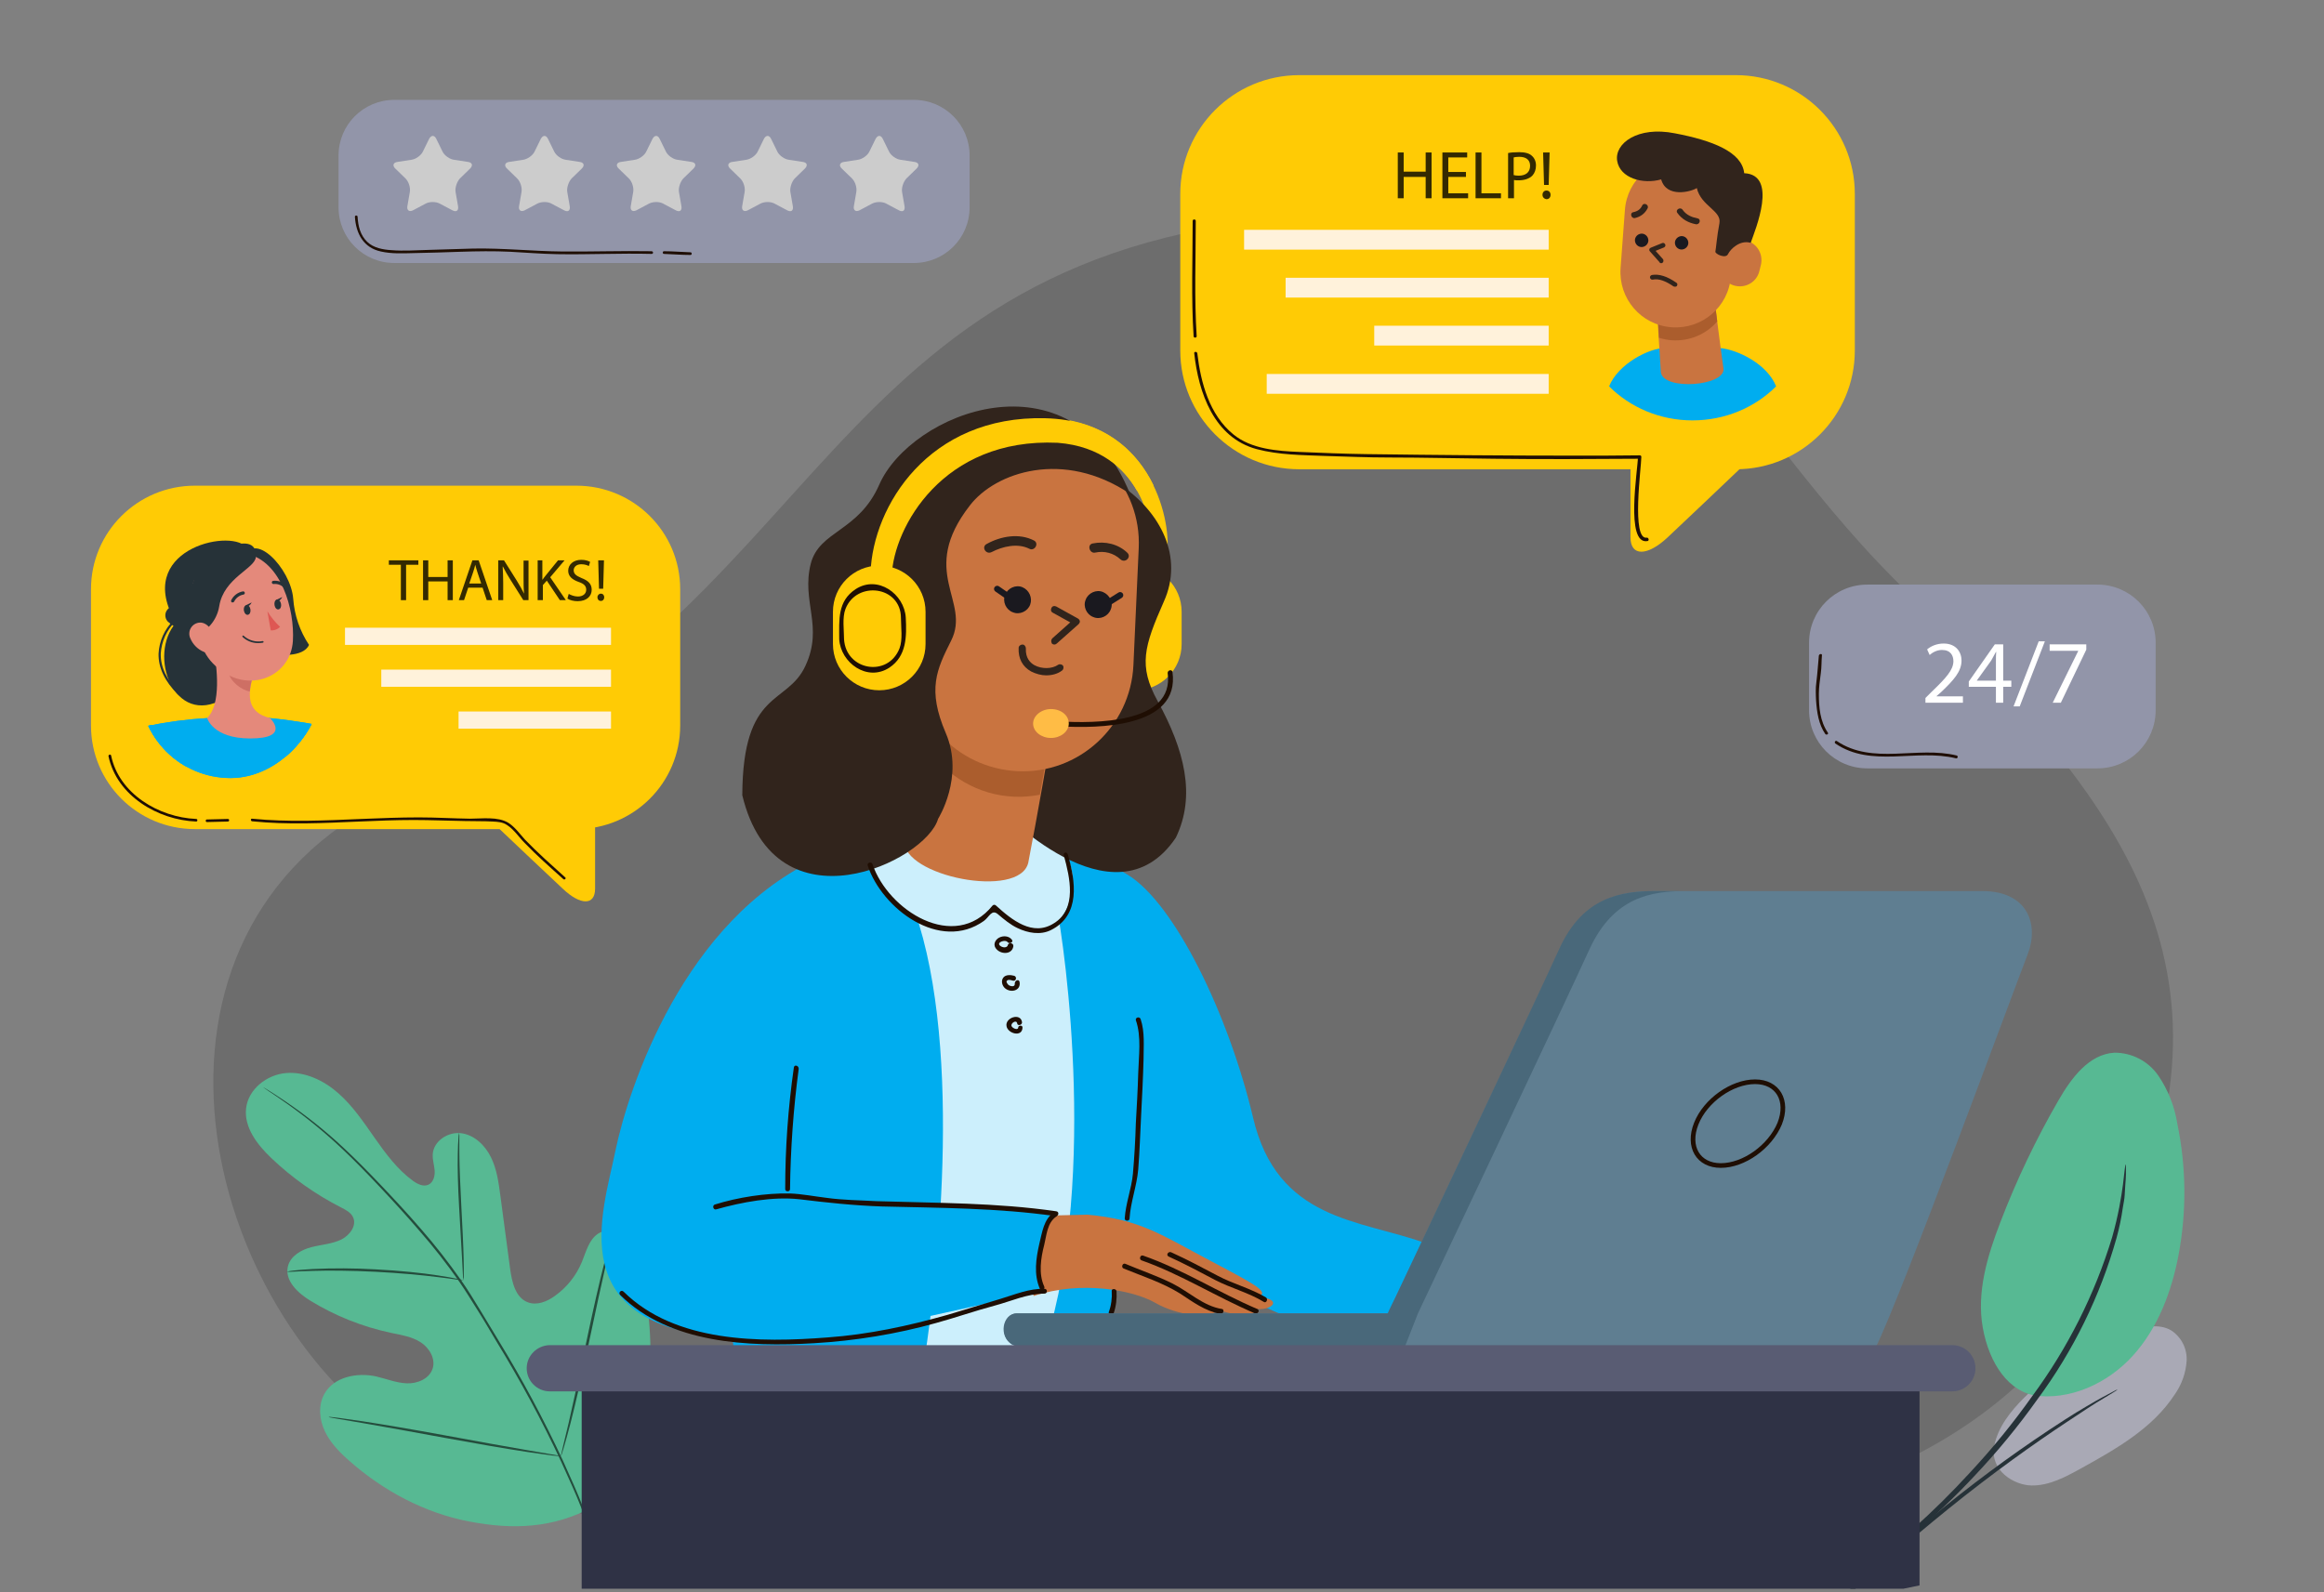 <svg width="499" height="342" viewBox="0 0 499 342" fill="none" xmlns="http://www.w3.org/2000/svg">
<rect x="0" y="0" width="499" height="342" fill="#808080" stroke="none"/>
<g clip-path="url(#clip0_31_16354)">
<path d="M281.578 46.379C358.613 41.588 367.759 85.418 406.877 124.519C445.996 163.62 482.264 198.979 459.557 257.736C436.779 316.564 383.088 331.5 298.839 331.5C214.518 331.5 127.722 339.672 83.794 307.687C39.865 275.701 24.694 194.589 89.585 168.584C178.223 133.062 175.117 53.001 281.578 46.379Z" fill="black" fill-opacity="0.15"/>
<path d="M127.24 323.667C140.504 311.393 141.193 292.011 138.23 275.095C137.738 272.278 137.629 269.239 135.923 266.942C134.216 264.646 130.805 263.396 128.414 264.958C126.435 266.269 125.847 268.835 124.943 271.027C123.735 273.955 121.72 276.488 119.13 278.334C117.447 279.559 115.258 280.427 113.332 279.696C110.68 278.7 109.919 275.361 109.536 272.535C108.831 267.249 108.131 261.993 107.434 256.769C107.052 253.92 106.67 251.071 105.403 248.514C104.136 245.958 101.843 243.749 99.037 243.382C96.231 243.015 93.1 245.035 92.915 247.885C92.839 249.069 93.24 250.226 93.327 251.406C93.414 252.587 93.043 253.966 91.966 254.447C90.889 254.928 89.627 254.301 88.664 253.602C85.329 251.168 82.822 247.778 80.451 244.393C78.08 241.009 75.749 237.531 72.658 234.805C69.567 232.079 65.522 230.109 61.403 230.461C57.282 230.814 53.308 233.921 52.84 238.036C52.371 242.151 55.263 245.867 58.258 248.724C62.711 252.964 67.762 256.538 73.252 259.335C74.233 259.837 75.301 260.387 75.789 261.378C76.672 263.172 75.128 265.268 73.348 266.181C71.332 267.184 69 267.294 66.822 267.863C64.644 268.433 62.377 269.752 61.826 271.953C61.064 274.999 63.919 277.682 66.583 279.318C71.926 282.602 77.8 284.948 83.95 286.256C86.149 286.716 88.443 287.068 90.33 288.284C92.218 289.501 93.61 291.896 92.86 294.028C92.11 296.16 89.595 297.189 87.346 297.098C85.097 297.007 82.982 296.138 80.781 295.619C76.663 294.713 71.659 295.698 69.626 299.406C68.285 301.842 68.573 304.933 69.772 307.435C70.971 309.938 72.975 311.971 75.06 313.796C82.339 320.204 91.175 324.927 100.676 326.759C110.177 328.59 118.686 328.221 127.246 323.688" fill="#57B993"/>
<path d="M127.88 332.519C126.317 325.878 124.584 321.912 120.869 313.695C116.75 304.838 112.132 296.222 107.037 287.891C105.693 285.676 104.369 283.484 103.068 281.316C101.756 279.165 100.462 277.024 99.047 275.021C96.353 271.164 93.453 267.455 90.359 263.913C87.424 260.515 84.519 257.404 81.766 254.509C79.012 251.613 76.406 248.978 73.932 246.667C70.035 243.003 65.856 239.653 61.435 236.65C59.878 235.584 58.638 234.802 57.811 234.279L56.847 233.692C56.74 233.62 56.627 233.559 56.508 233.509C56.603 233.595 56.707 233.672 56.817 233.738L57.736 234.375C58.562 234.921 59.782 235.737 61.323 236.823C65.686 239.881 69.817 243.263 73.68 246.939C76.136 249.263 78.725 251.918 81.449 254.814C84.174 257.711 87.062 260.842 89.977 264.245C93.068 267.771 95.962 271.467 98.646 275.314C100.033 277.318 101.307 279.442 102.651 281.554C103.996 283.666 105.276 285.914 106.614 288.131C111.705 296.441 116.328 305.03 120.46 313.858C124.186 322.034 125.942 325.957 127.547 332.564" fill="#254D3D"/>
<path d="M99.51 274.97C99.575 274.561 99.599 274.144 99.581 273.726C99.596 272.923 99.589 271.762 99.557 270.324C99.495 267.455 99.281 263.489 99.058 259.115C98.835 254.741 98.65 250.782 98.632 247.923C98.615 246.488 98.616 245.332 98.624 244.531C98.656 244.117 98.643 243.698 98.585 243.282C98.491 243.682 98.441 244.095 98.434 244.512C98.361 245.279 98.316 246.47 98.291 247.902C98.221 250.764 98.322 254.74 98.572 259.114L99.209 270.327C99.283 271.671 99.344 272.809 99.389 273.721C99.387 274.139 99.427 274.557 99.51 274.97Z" fill="#254D3D"/>
<path d="M61.549 273.138C62.049 273.171 62.551 273.162 63.048 273.11C64.014 273.06 65.402 272.988 67.124 272.949C70.56 272.842 75.317 272.873 80.563 273.137C85.808 273.4 90.566 273.851 93.968 274.28C95.683 274.479 97.094 274.667 98.017 274.813C98.509 274.91 99.009 274.962 99.51 274.969C99.035 274.811 98.548 274.696 98.054 274.627C97.109 274.434 95.731 274.176 94.022 273.921C90.597 273.384 85.85 272.893 80.587 272.619C76.094 272.358 71.592 272.335 67.1 272.551C65.376 272.637 63.983 272.772 63.027 272.88C62.528 272.921 62.033 273.007 61.549 273.138Z" fill="#254D3D"/>
<path d="M120.451 312.751C120.451 312.751 120.529 312.588 120.634 312.268L121.066 310.867C121.446 309.645 121.908 307.871 122.497 305.668C123.635 301.259 125.023 295.123 126.455 288.328C127.887 281.534 129.22 275.384 130.238 270.965L131.49 265.728L131.813 264.307C131.86 264.143 131.887 263.973 131.894 263.801C131.894 263.801 131.814 263.958 131.709 264.278L131.283 265.647C130.903 266.87 130.434 268.645 129.854 270.853C128.714 275.255 127.328 281.398 125.896 288.193C124.464 294.987 123.136 301.128 122.111 305.55C121.589 307.704 121.169 309.472 120.852 310.788C120.724 311.359 120.611 311.829 120.53 312.209C120.478 312.385 120.452 312.567 120.451 312.751Z" fill="#254D3D"/>
<path d="M70.546 304.323C70.706 304.393 70.878 304.437 71.053 304.453L72.501 304.718L77.85 305.629C82.365 306.397 88.586 307.536 95.46 308.799C102.334 310.062 108.612 311.141 113.11 311.826C115.407 312.158 117.208 312.423 118.466 312.583L119.938 312.725C120.107 312.755 120.28 312.764 120.451 312.751C120.292 312.685 120.123 312.641 119.951 312.619L118.498 312.363L113.154 311.443C108.639 310.676 102.417 309.537 95.544 308.274C88.67 307.011 82.42 305.952 77.88 305.25C75.583 304.918 73.782 304.653 72.525 304.493L71.061 304.327C70.89 304.304 70.717 304.303 70.546 304.323Z" fill="#254D3D"/>
<path d="M428.186 310.665C427.269 315.838 432.426 318.976 436.204 319.037C439.982 319.099 443.482 317.218 446.79 315.391C454.345 311.212 462.202 306.763 466.92 299.532C468.426 297.411 469.32 294.917 469.503 292.323C469.579 291.031 469.313 289.741 468.733 288.584C468.152 287.426 467.277 286.443 466.195 285.731C463.559 284.189 460.22 284.937 457.329 285.947C448.819 288.928 441.081 293.769 434.678 300.118C431.717 303.078 428.942 306.532 428.171 310.649" fill="#A9A9B5"/>
<path d="M436.439 299.661C444.4 300.906 452.585 297.109 457.982 291.14C463.38 285.171 466.308 277.322 467.79 269.419C469.518 260.124 469.421 250.581 467.503 241.323C466.923 237.643 465.54 234.135 463.453 231.049C462.402 229.512 460.99 228.255 459.341 227.39C457.691 226.525 455.854 226.078 453.992 226.087C448.513 226.411 444.725 231.568 441.997 236.307C437.156 244.676 432.987 253.416 429.527 262.444C426.73 269.708 424.365 277.519 425.739 285.169C427.113 292.82 431.31 299.127 437.622 299.814" fill="#57B993"/>
<path d="M385.289 353.793C385.539 353.621 385.767 353.419 385.967 353.192C386.453 352.706 387.062 352.097 387.81 351.349C389.398 349.761 391.703 347.456 394.633 344.696C400.462 339.145 408.819 331.774 418.364 324.049C427.908 316.324 437.014 309.886 443.721 305.445C445.402 304.319 446.929 303.333 448.255 302.454C449.581 301.575 450.76 300.858 451.732 300.287C452.703 299.717 453.366 299.285 453.952 298.93C454.219 298.785 454.469 298.611 454.7 298.414C454.41 298.504 454.133 298.631 453.875 298.791C453.266 299.108 452.51 299.524 451.578 300.01C450.645 300.495 449.388 301.243 447.992 302.053C446.597 302.862 445.047 303.811 443.351 304.905C434.513 310.6 425.987 316.764 417.809 323.37C408.202 331.08 399.891 338.528 394.147 344.194C391.295 347.047 388.982 349.36 387.494 351.048C386.769 351.866 386.222 352.49 385.774 352.999C385.579 353.242 385.415 353.508 385.289 353.793Z" fill="#263238"/>
<path d="M398.447 338.359C399.725 337.715 400.951 336.974 402.115 336.142C404.4 334.579 407.62 332.188 411.402 328.992C415.809 325.23 419.999 321.22 423.952 316.984C428.838 311.824 433.356 306.326 437.47 300.532C445.175 290.115 450.926 278.387 454.445 265.917C455.039 263.769 455.493 261.586 455.804 259.38C455.958 258.399 456.165 257.506 456.201 256.697L456.342 254.391C456.481 252.961 456.516 251.522 456.446 250.087C456.087 250.062 456.17 256.312 453.514 265.712C449.784 277.975 443.987 289.51 436.374 299.821C432.301 305.569 427.85 311.039 423.051 316.195C419.163 320.448 415.064 324.504 410.769 328.346C407.084 331.603 403.966 334.094 401.799 335.788C400.614 336.553 399.493 337.413 398.447 338.359Z" fill="#263238"/>
<path d="M233.835 138.324C233.835 143.804 238.288 148.251 243.777 148.251C249.265 148.251 253.718 143.804 253.718 138.324V131.395C253.718 125.914 249.265 121.467 243.777 121.467C238.288 121.467 233.835 125.914 233.835 131.395V138.324Z" fill="#FFCB05"/>
<path d="M132.146 247.117C134.942 233.673 146.85 197.374 175.845 184.241C204.84 171.107 232.075 181.759 242.119 187.86C252.164 193.962 263.762 217.747 269.043 239.981C274.221 262.215 291.929 261.905 305.701 266.869L299.281 290.034L157.62 290.965C157.62 290.965 157.62 290.965 157.309 287.345C120.237 285.277 129.453 260.561 132.146 247.117ZM277.12 282.691C271.425 282.691 246.262 263.766 241.084 264.387C238.495 278.245 238.184 285.587 237.874 286.518C237.563 287.449 275.567 294.17 277.12 282.691Z" fill="#00ADEF"/>
<path d="M226.793 194.374C228.657 203.164 236.113 256.63 223.376 291.791C213.435 292.618 198.523 291.791 198.523 291.791C201.423 273.279 207.118 222.089 195.313 192.719C207.015 192.926 226.793 194.374 226.793 194.374Z" fill="#CCEFFC"/>
<path d="M220.269 178.552C230.314 179.172 232.696 190.031 228.139 196.753C223.583 203.475 214.885 197.994 213.331 194.581C202.458 204.819 188.271 195.615 185.268 180.31C185.165 179.172 202.562 175.76 220.269 178.552Z" fill="#CCEFFC"/>
<path d="M191.482 123.432C191.896 113.298 202.355 93.959 227.104 94.993C244.708 96.338 246.883 112.987 246.883 112.987C247.504 114.849 250.611 118.779 250.611 118.779C251.543 111.022 246.572 90.236 224.308 89.719C199.248 89.099 187.34 108.644 186.822 122.708C188.893 126.018 191.482 123.432 191.482 123.432Z" fill="#FFCB05"/>
<path d="M240.67 104.197C249.161 109.988 254.235 119.606 249.886 129.224C245.64 138.841 244.398 142.978 248.54 150.527C254.339 161.075 256.824 170.9 252.475 179.897C239.109 199.791 214.264 173.278 214.264 173.278C214.264 173.278 224.515 103.06 240.67 104.197Z" fill="#31241C"/>
<path d="M201.319 152.388C201.319 152.388 194.796 172.14 194.174 180.517C193.657 188.17 218.924 193.237 220.787 185.274C222.651 175.76 225.447 159.524 225.447 159.524" fill="#C97440"/>
<path d="M199.145 160.661L201.216 152.388L225.24 159.42C225.24 159.42 224.412 164.384 223.273 170.693C221.512 171.003 219.648 171.21 217.785 171.106C210.018 170.796 203.287 166.659 199.145 160.661Z" fill="#AB5D2D"/>
<path d="M243.363 142.874C242.741 156.008 231.661 166.246 218.51 165.626C205.358 165.005 195.107 153.94 195.728 140.806L196.867 115.676C197.488 102.543 208.569 92.305 221.72 92.925C234.871 93.546 245.123 104.611 244.502 117.745L243.363 142.874Z" fill="#C97440"/>
<path d="M211.882 116.814C214.885 115.159 218.82 114.435 222.03 116.09C223.169 116.71 222.134 118.468 220.995 117.848C218.509 116.607 215.299 117.331 212.918 118.572C211.675 119.192 210.639 117.434 211.882 116.814Z" fill="#31241C"/>
<path d="M240.566 120.123C239.117 118.779 237.149 118.262 235.182 118.675C233.939 118.985 233.318 116.917 234.664 116.71C237.253 116.193 240.049 116.814 242.016 118.675C243.052 119.606 241.602 121.054 240.566 120.123Z" fill="#31241C"/>
<path d="M226.379 138.427C226.586 138.427 226.793 138.324 226.897 138.22L231.557 134.084C231.764 133.877 231.867 133.67 231.867 133.463C231.867 133.256 231.66 132.946 231.453 132.843L226.793 130.257C226.379 130.05 225.965 130.154 225.758 130.567C225.551 130.981 225.654 131.395 226.068 131.602L229.796 133.67L225.965 137.083C225.654 137.393 225.654 137.807 225.861 138.22C225.965 138.324 226.172 138.427 226.379 138.427Z" fill="#31241C"/>
<path d="M224.62 145.046C225.862 145.046 227.105 144.736 228.037 144.012C228.348 143.805 228.451 143.288 228.244 142.978C228.037 142.668 227.519 142.564 227.208 142.771C225.862 143.702 223.688 143.702 222.134 142.875C221.202 142.357 220.167 141.323 220.27 139.255C220.27 138.841 219.96 138.428 219.545 138.428C219.131 138.428 218.717 138.738 218.717 139.152C218.613 141.427 219.545 143.185 221.409 144.219C222.445 144.736 223.584 145.046 224.62 145.046Z" fill="#31241C"/>
<path d="M221.201 129.844C220.684 131.292 218.923 132.119 217.474 131.498C216.024 130.981 215.195 129.223 215.817 127.775C216.334 126.328 218.095 125.5 219.545 126.121C220.994 126.741 221.719 128.396 221.201 129.844Z" fill="#1A191F"/>
<path d="M238.496 130.877C237.978 132.325 236.217 133.153 234.768 132.532C233.318 132.015 232.489 130.257 233.111 128.809C233.628 127.361 235.389 126.534 236.839 127.154C238.288 127.775 239.117 129.43 238.496 130.877Z" fill="#1A191F"/>
<path d="M237.77 130.258C237.874 130.258 237.977 130.258 238.081 130.154L240.877 128.396C241.187 128.189 241.291 127.776 241.084 127.466C240.877 127.155 240.462 127.052 240.152 127.259L237.356 129.017C237.045 129.224 236.942 129.637 237.149 129.948C237.356 130.154 237.563 130.258 237.77 130.258Z" fill="#1A191F"/>
<path d="M217.164 129.223C217.371 129.223 217.578 129.12 217.681 128.913C217.889 128.603 217.785 128.189 217.474 127.982L214.471 125.914C214.161 125.707 213.746 125.81 213.539 126.121C213.332 126.431 213.436 126.844 213.746 127.051L216.749 129.12C216.957 129.223 217.06 129.223 217.164 129.223Z" fill="#1A191F"/>
<path d="M172.946 142.978C176.881 134.498 172.014 129.224 174.086 121.054C175.949 113.918 184.337 114.228 188.79 104.094C195.521 88.685 229.901 74.827 242.638 106.059C228.347 96.441 213.746 101.405 208.258 108.541C197.074 122.915 208.569 129.017 204.22 137.6C201.113 143.805 199.042 148.045 203.08 157.456C207.119 166.867 201.424 175.864 201.424 175.864C198.796 185.021 166.545 200.463 159.381 170.796C159.484 147.838 169.011 151.561 172.946 142.978Z" fill="#31241C"/>
<path d="M233.421 260.87C245.019 261.905 249.472 265.317 259.931 270.798C270.286 276.279 272.564 277.52 270.079 278.554C276.189 278.968 272.668 282.174 268.318 280.829C271.218 282.07 267.179 283.415 261.484 281.243C260.034 283.518 252.682 282.484 248.022 279.795C243.362 277.106 232.178 274.935 221.927 278.347C220.684 272.039 224.619 261.077 224.619 261.077L233.421 260.87Z" fill="#C97440"/>
<path d="M226.068 261.077C219.855 259.732 202.251 258.284 191.896 258.905C191.275 267.075 195.727 283.518 195.727 283.518L223.376 277.416C223.48 277.313 222.133 268.626 226.068 261.077Z" fill="#00ADEF"/>
<path d="M226.587 261.181C214.264 259.423 201.734 259.423 189.308 259.112C183.302 258.905 177.503 258.285 171.6 257.561C165.905 256.941 159.277 258.182 153.789 259.733C153.168 259.94 152.857 258.905 153.478 258.699C158.449 257.147 164.352 256.217 169.633 256.32C172.222 256.423 174.81 256.941 177.399 257.251C181.024 257.768 184.648 257.768 188.169 257.975C201.113 258.388 213.954 258.285 226.794 260.146C227.519 260.25 227.312 261.284 226.587 261.181Z" fill="#1F0E03"/>
<path d="M171.496 229.536C170.357 238.119 169.736 246.806 169.632 255.39C169.632 256.01 168.596 256.01 168.596 255.39C168.596 246.599 169.218 237.913 170.46 229.226C170.564 228.605 171.496 228.812 171.496 229.536Z" fill="#1F0E03"/>
<path d="M224.309 277.83C220.581 277.83 217.06 279.485 213.539 280.416C209.293 281.553 205.151 283.001 201.009 284.138C192.518 286.517 183.612 287.965 174.81 288.482C160.727 289.309 143.744 288.585 133.182 278.14C132.664 277.623 133.389 276.899 133.907 277.417C144.987 288.378 163.212 288.378 177.71 287.241C186.408 286.62 195.107 284.759 203.494 282.38C207.222 281.243 211.054 280.105 214.782 278.968C217.888 278.037 220.995 276.693 224.309 276.796C224.93 276.796 224.93 277.83 224.309 277.83Z" fill="#1F0E03"/>
<path d="M244.915 218.883C245.847 221.676 245.536 224.675 245.536 227.57C245.433 231.5 245.226 235.533 245.019 239.463C244.811 243.393 244.708 247.323 244.397 251.149C244.087 254.768 242.74 258.181 242.533 261.697C242.533 262.318 241.498 262.318 241.498 261.697C241.705 258.388 242.948 255.389 243.258 252.08C243.569 248.46 243.776 244.944 243.879 241.324C244.087 237.705 244.294 234.085 244.397 230.466C244.501 226.846 245.122 222.606 243.879 219.09C243.776 218.47 244.708 218.263 244.915 218.883Z" fill="#1F0E03"/>
<path d="M229.278 183.516C230.935 189.204 232.074 196.546 225.654 199.752C223.376 200.89 220.683 200.373 218.509 199.338C216.956 198.615 215.609 197.477 214.263 196.339C212.917 195.202 212.399 196.96 211.26 197.787C201.837 204.509 189.41 195.202 186.304 185.895C186.097 185.274 187.132 184.964 187.339 185.584C190.653 195.512 204.943 204.613 213.124 194.478C213.331 194.271 213.642 194.271 213.849 194.478C217.266 197.58 221.719 201.2 226.275 198.304C231.349 195.202 229.693 188.377 228.45 183.826C228.139 183.102 229.071 182.792 229.278 183.516Z" fill="#1F0E03"/>
<path d="M262.001 282.174C258.688 281.554 256.099 279.589 253.407 277.831C249.575 275.452 245.329 274.108 241.291 272.453C240.669 272.246 240.98 271.212 241.601 271.419C245.019 272.867 248.436 274.004 251.75 275.659C255.27 277.417 258.377 280.52 262.416 281.14C262.933 281.243 262.726 282.278 262.001 282.174Z" fill="#1F0E03"/>
<path d="M269.458 282.07C261.173 278.554 253.614 273.694 245.123 270.695C244.501 270.488 244.812 269.454 245.433 269.66C254.028 272.66 261.691 277.623 269.976 281.14C270.597 281.45 270.079 282.277 269.458 282.07Z" fill="#1F0E03"/>
<path d="M271.322 279.588C268.111 277.624 264.384 276.693 260.966 274.935C257.653 273.177 254.339 271.419 250.922 269.867C250.3 269.557 250.818 268.73 251.439 268.937C254.857 270.488 258.17 272.246 261.484 274.004C264.798 275.762 268.526 276.693 271.839 278.658C272.357 279.071 271.839 280.002 271.322 279.588Z" fill="#1F0E03"/>
<path d="M217.577 203.268C217.267 205.13 214.678 205.026 213.746 203.578C213.228 202.751 213.746 201.82 214.471 201.407C215.403 200.89 216.645 200.993 217.267 201.82C217.681 202.337 216.749 202.854 216.335 202.337C215.92 201.717 213.953 202.337 214.678 203.061C215.196 203.578 216.335 203.682 216.438 202.854C216.749 202.337 217.681 202.544 217.577 203.268Z" fill="#1F0E03"/>
<path d="M218.923 210.922C219.234 212.783 217.059 213.3 215.817 212.266C215.195 211.749 214.885 210.715 215.402 209.991C215.92 209.267 217.059 209.37 217.784 209.577C218.405 209.784 218.198 210.818 217.473 210.611C217.059 210.508 216.542 210.301 216.231 210.611C215.92 210.818 216.334 211.335 216.542 211.542C216.956 211.852 217.991 212.059 217.888 211.232C217.888 210.508 218.82 210.198 218.923 210.922Z" fill="#1F0E03"/>
<path d="M219.545 220.745C219.441 222.814 216.438 221.986 216.128 220.435C215.713 218.574 219.131 217.436 219.441 219.504C219.545 220.125 218.509 220.435 218.406 219.815C218.302 218.987 217.163 219.608 217.163 220.228C217.163 220.745 218.509 221.366 218.613 220.745C218.613 220.125 219.648 220.125 219.545 220.745Z" fill="#1F0E03"/>
<path d="M239.738 277.313C239.842 278.864 239.634 280.623 239.117 282.07C238.91 282.691 237.874 282.381 238.081 281.76C238.599 280.416 238.806 278.761 238.703 277.313C238.599 276.693 239.635 276.693 239.738 277.313Z" fill="#1F0E03"/>
<path d="M226.794 261.284C224.826 262.628 224.723 265.317 224.205 267.385C223.48 270.178 222.962 273.59 224.205 276.279C224.515 276.899 223.583 277.417 223.273 276.796C221.927 273.694 222.444 270.281 223.169 267.075C223.791 264.593 224.101 261.904 226.276 260.353C226.794 260.043 227.311 260.974 226.794 261.284Z" fill="#1F0E03"/>
<path d="M251.75 144.322C253.407 156.422 235.492 156.422 227.829 156.008C227.208 156.008 227.208 154.974 227.829 154.974C234.664 155.284 252.268 155.595 250.714 144.529C250.714 143.909 251.646 143.702 251.75 144.322Z" fill="#1F0E03"/>
<path d="M221.824 155.387C221.824 157.145 223.584 158.49 225.655 158.49C227.726 158.49 229.486 157.145 229.486 155.387C229.486 153.629 227.83 152.285 225.655 152.285C223.584 152.285 221.824 153.732 221.824 155.387Z" fill="#FFBC45"/>
<path d="M224.412 89.823C237.149 90.133 244.19 96.958 247.711 104.301C246.469 104.404 245.226 104.818 244.087 105.335C241.498 100.784 236.424 95.821 227.104 95.097C202.355 93.959 191.896 113.401 191.482 123.536C191.482 123.536 188.893 126.225 186.925 122.915C187.443 108.747 199.352 89.202 224.412 89.823Z" fill="#FFCB05"/>
<path d="M178.848 138.324C178.848 143.804 183.301 148.251 188.789 148.251C194.278 148.251 198.73 143.804 198.73 138.324V131.395C198.73 125.914 194.278 121.467 188.789 121.467C183.301 121.467 178.848 125.914 178.848 131.395V138.324Z" fill="#FFCB05"/>
<path d="M181.229 137.29C181.644 144.012 190.653 145.563 193.138 139.255C193.863 137.393 193.449 134.704 193.449 132.74C193.449 125.811 183.922 124.673 181.54 130.775C180.815 132.636 181.229 135.325 181.229 137.29C181.229 137.91 180.194 137.91 180.194 137.29C180.194 133.153 179.78 129.12 183.715 126.535C188.478 123.432 194.174 127.569 194.484 132.636C194.691 136.669 194.691 140.909 190.963 143.391C186.2 146.494 180.505 142.357 180.194 137.29C180.194 136.669 181.229 136.669 181.229 137.29Z" fill="#1F0E03"/>
<path d="M298.038 282.071C292.343 282.071 222.134 282.071 218.406 282.071C214.781 282.071 213.953 289.413 220.063 289.413C226.172 289.413 402.731 289.413 402.731 289.413C408.219 278.451 432.865 211.335 435.35 205.027C437.835 198.718 435.557 191.376 425.616 191.376C415.675 191.376 362.863 191.376 355.614 191.376C348.262 191.376 340.185 192.617 335.007 203.786C329.726 214.954 298.038 282.071 298.038 282.071Z" fill="#5F7E91"/>
<path d="M218.095 289.103C217.888 289 217.681 288.896 217.474 288.793C217.474 288.793 217.474 288.793 217.37 288.793C214.264 287.035 215.299 282.071 218.302 282.071C218.924 282.071 221.305 282.071 224.826 282.071C243.155 282.071 293.171 282.071 297.935 282.071C297.935 282.071 297.935 281.967 298.038 281.967C298.038 281.864 298.142 281.761 298.142 281.657C298.453 281.037 298.97 279.899 299.799 278.245C306.633 263.766 330.451 213.403 334.8 203.786C339.874 192.617 348.055 191.376 355.407 191.376C356.546 191.376 358.824 191.376 361.931 191.376C354.578 191.376 346.501 192.617 341.324 203.786C336.25 214.955 304.459 282.071 304.459 282.071L301.663 289.206C301.663 289.206 298.245 289.31 292.757 289.413C264.28 289.413 238.185 289.413 226.483 289.413C222.859 289.413 220.58 289.413 219.959 289.413C219.545 289.413 219.234 289.413 218.924 289.31C218.716 289.31 218.509 289.206 218.406 289.206C218.302 289.103 218.199 289.103 218.095 289.103Z" fill="#49687A"/>
<path d="M364.209 241.325C362.242 246.289 364.623 250.322 369.49 250.322C374.461 250.322 380.053 246.289 382.124 241.325C384.091 236.361 381.71 232.328 376.843 232.328C371.872 232.328 366.177 236.361 364.209 241.325Z" stroke="#1F0E03" stroke-miterlimit="10"/>
<path d="M125.001 294.997H412.154V340.5C380.674 347.222 338.114 352.082 296.278 352.599C239.013 353.323 179.573 352.703 124.897 350.014V294.997H125.001Z" fill="#2F3245"/>
<path d="M113.092 293.86C113.092 296.549 115.267 298.824 118.063 298.824H419.196C421.888 298.824 424.166 296.652 424.166 293.86C424.166 291.171 421.992 288.896 419.196 288.896H117.959C115.267 289 113.092 291.171 113.092 293.86Z" fill="#595C73"/>
<path d="M358.075 115.402C353.684 119.521 350.092 119.521 350.092 115.402C350.092 111.282 350.092 104.439 350.092 100.319C350.092 96.2 353.684 92.745 358.075 92.745C362.466 92.745 369.585 92.745 373.976 92.745C378.367 92.745 378.367 96.133 373.976 100.319C369.652 104.439 362.466 111.282 358.075 115.402Z" fill="#FFCB05"/>
<path d="M253.423 75.271C253.423 89.356 264.866 100.784 278.97 100.784H372.712C386.817 100.784 398.26 89.356 398.26 75.271V41.651C398.26 27.566 386.817 16.138 372.712 16.138H278.97C264.866 16.138 253.423 27.566 253.423 41.651V75.271Z" fill="#FFCB05"/>
<path d="M301.391 32.748V36.867H306.115V32.748H307.379V42.581H306.115V37.997H301.391V42.581H300.127V32.748H301.391Z" fill="#332901"/>
<path d="M314.764 37.997H310.971V41.518H315.229V42.581H309.707V32.748H315.03V33.811H310.971V36.934H314.764V37.997Z" fill="#332901"/>
<path d="M316.826 32.748H318.09V41.518H322.282V42.581H316.826V32.748Z" fill="#332901"/>
<path d="M323.746 32.881C324.344 32.748 325.143 32.681 326.207 32.681C327.471 32.681 328.403 32.947 328.935 33.479C329.467 33.944 329.8 34.675 329.8 35.538C329.8 36.402 329.534 37.133 329.068 37.665C328.403 38.395 327.272 38.728 326.074 38.728C325.675 38.728 325.342 38.728 325.076 38.661V42.581H323.812V32.881H323.746ZM325.01 37.598C325.276 37.665 325.608 37.731 326.074 37.731C327.604 37.731 328.536 37 328.536 35.605C328.536 34.276 327.604 33.678 326.207 33.678C325.675 33.678 325.209 33.745 325.01 33.811V37.598Z" fill="#332901"/>
<path d="M331.197 41.85C331.197 41.319 331.53 40.92 332.062 40.92C332.595 40.92 332.927 41.319 332.927 41.85C332.927 42.382 332.595 42.781 332.062 42.781C331.53 42.714 331.197 42.316 331.197 41.85ZM331.53 39.724L331.331 32.748H332.728L332.528 39.724H331.53Z" fill="#332901"/>
<path d="M267.128 49.359H332.527V53.611H267.128V49.359Z" fill="#FFF2DB"/>
<path d="M276.043 59.657H332.527V63.909H276.043V59.657Z" fill="#FFF2DB"/>
<path d="M295.071 69.955H332.527V74.208H295.071V69.955Z" fill="#FFF2DB"/>
<path d="M271.985 80.32H332.527V84.573H271.985V80.32Z" fill="#FFF2DB"/>
<path d="M345.501 82.978C347.431 78.128 354.217 74.673 357.61 74.739H369.253C373.045 75.072 379.432 78.128 381.361 82.978C376.837 87.496 370.45 90.287 363.398 90.287C356.412 90.287 350.025 87.496 345.501 82.978Z" fill="#00ADEF"/>
<path d="M368.188 64.84C368.188 64.84 369.319 74.008 370.051 79.124C370.583 82.912 357.078 83.975 356.612 79.922C356.279 75.072 355.814 66.899 355.814 66.899" fill="#C97440"/>
<path d="M368.721 69.025L368.188 64.84L355.88 66.899C355.88 66.899 356.013 69.424 356.213 72.547C357.078 72.813 358.009 73.012 358.941 73.078C362.799 73.344 366.392 71.749 368.721 69.025Z" fill="#AB5D2D"/>
<path d="M347.963 57.598C347.497 64.109 352.354 69.823 358.941 70.288C365.461 70.753 371.182 65.903 371.648 59.325L372.579 46.834C373.045 40.323 368.188 34.609 361.602 34.144C355.082 33.679 349.36 38.529 348.894 45.107L347.963 57.598Z" fill="#C97440"/>
<path d="M364.13 48.163C362.467 47.831 361.136 47.1 360.138 45.705C359.673 45.04 360.804 44.376 361.27 45.04C362.068 46.17 363.199 46.635 364.463 46.901C365.328 47.033 364.995 48.296 364.13 48.163Z" fill="#31241C"/>
<path d="M350.691 45.572C351.622 45.372 352.221 44.974 352.62 44.11C353.019 43.379 354.15 44.044 353.751 44.774C353.152 45.904 352.221 46.568 351.023 46.834C350.225 46.967 349.892 45.705 350.691 45.572Z" fill="#31241C"/>
<path d="M356.679 56.534C356.812 56.534 356.945 56.468 357.011 56.401C357.211 56.202 357.211 55.87 357.078 55.671L355.481 53.877L357.277 53.146C357.543 53.013 357.676 52.747 357.543 52.481C357.41 52.216 357.144 52.083 356.878 52.216L354.416 53.212C354.283 53.279 354.15 53.412 354.15 53.544C354.084 53.677 354.15 53.877 354.283 54.01L356.346 56.335C356.346 56.468 356.545 56.534 356.679 56.534Z" fill="#31241C"/>
<path d="M359.673 61.584C359.806 61.584 360.005 61.518 360.072 61.385C360.205 61.185 360.205 60.853 359.939 60.72C357.943 59.325 356.213 58.794 354.683 59.059C354.417 59.126 354.217 59.392 354.284 59.657C354.35 59.923 354.616 60.122 354.882 60.056C356.146 59.79 357.61 60.322 359.34 61.518C359.473 61.518 359.54 61.584 359.673 61.584Z" fill="#31241C"/>
<path d="M359.672 52.482C359.872 53.279 360.67 53.744 361.402 53.545C362.2 53.345 362.666 52.548 362.467 51.817C362.267 51.02 361.469 50.555 360.737 50.754C360.005 50.953 359.473 51.684 359.672 52.482Z" fill="#1A191F"/>
<path d="M351.09 51.95C351.29 52.747 352.088 53.212 352.82 53.013C353.618 52.814 354.084 52.017 353.885 51.286C353.685 50.488 352.887 50.023 352.155 50.223C351.356 50.422 350.891 51.219 351.09 51.95Z" fill="#1A191F"/>
<path d="M369.385 56.203C368.853 58.528 370.25 60.853 372.579 61.385C374.908 61.916 377.236 60.521 377.768 58.196L378.101 56.867C378.633 54.541 377.236 52.216 374.908 51.684C372.579 51.153 370.25 52.548 369.718 54.874L369.385 56.203Z" fill="#C97440"/>
<path d="M375.906 52.149C376.904 49.292 381.827 37.532 374.509 37.2C374.043 32.616 367.656 30.157 359.606 28.629C351.622 27.035 346.632 30.822 347.231 34.542C347.83 38.263 352.753 39.658 356.679 38.529C357.81 42.582 363.132 41.187 364.33 40.389C365.261 44.309 369.718 45.239 369.186 47.964C368.654 50.688 368.454 53.478 368.321 54.01C368.188 54.541 370.583 55.671 371.049 54.541C371.581 53.478 373.577 51.485 375.906 52.149Z" fill="#31241C"/>
<path d="M353.751 116.199C348.894 117.129 351.689 100.718 351.689 98.193C351.822 98.326 351.888 98.392 352.021 98.525C341.576 98.592 331.131 98.658 320.685 98.525C313.234 98.459 305.716 98.259 298.265 98.259C293.674 98.259 289.083 98.06 284.493 97.927C279.57 97.728 274.646 97.728 269.856 96.466C260.675 94.007 257.348 84.373 256.417 75.869C256.35 75.47 257.016 75.47 257.082 75.869C257.814 82.18 259.677 89.09 264.8 93.276C268.659 96.466 274.247 96.864 279.037 97.063C283.761 97.263 288.551 97.462 293.275 97.528C308.244 97.728 323.28 97.861 338.25 97.861C342.84 97.861 347.497 97.861 352.088 97.794C352.287 97.794 352.421 97.927 352.421 98.126C352.421 100.253 350.225 116.132 353.618 115.468C354.017 115.468 354.15 116.132 353.751 116.199Z" fill="#1F0E03"/>
<path d="M256.75 47.432C256.75 55.671 256.417 63.976 256.949 72.215C256.949 72.613 256.284 72.613 256.284 72.215C255.752 63.976 256.084 55.671 256.084 47.432C256.084 47.033 256.75 47.033 256.75 47.432Z" fill="#1F0E03"/>
<path d="M388.437 152.547C388.437 159.445 394.023 165.023 400.93 165.023H450.361C457.269 165.023 462.854 159.445 462.854 152.547V138.031C462.854 131.134 457.269 125.555 450.361 125.555H400.93C394.023 125.555 388.437 131.134 388.437 138.031V152.547Z" fill="#9295A9"/>
<path d="M413.423 150.928V149.908L414.744 148.589C417.927 145.53 419.369 143.91 419.429 142.051C419.429 140.791 418.828 139.591 416.966 139.591C415.825 139.591 414.864 140.191 414.324 140.671L413.783 139.471C414.624 138.752 415.885 138.212 417.327 138.212C420.03 138.212 421.171 140.071 421.171 141.871C421.171 144.21 419.489 146.069 416.846 148.589L415.825 149.488V149.548H421.471V150.928H413.423Z" fill="white"/>
<path d="M428.558 150.928V147.509H422.732V146.369L428.318 138.392H430.12V146.189H431.862V147.509H430.12V150.928H428.558ZM428.558 146.189V141.991C428.558 141.331 428.558 140.671 428.618 140.011H428.558C428.198 140.731 427.838 141.271 427.537 141.871L424.474 146.129V146.189H428.558Z" fill="white"/>
<path d="M432.343 151.708L437.748 137.732H439.07L433.664 151.708H432.343Z" fill="white"/>
<path d="M447.959 138.392V139.531L442.493 150.928H440.751L446.217 139.831V139.771H440.091V138.392H447.959Z" fill="white"/>
<path d="M419.97 162.864C411.381 160.765 401.831 164.964 394.083 159.685C393.782 159.445 394.083 158.965 394.383 159.145C402.071 164.364 411.681 160.165 420.15 162.265C420.51 162.384 420.33 162.984 419.97 162.864Z" fill="#1F0E03"/>
<path d="M391.2 140.731C391.08 142.05 391.14 143.31 390.959 144.57C390.779 146.069 390.539 147.509 390.539 149.008C390.539 151.887 390.779 154.887 392.461 157.346C392.701 157.646 392.161 157.946 391.92 157.646C390.479 155.546 390.119 152.967 389.938 150.448C389.878 149.128 389.818 147.809 389.998 146.549C390.239 144.63 390.359 142.71 390.539 140.791C390.659 140.371 391.26 140.371 391.2 140.731Z" fill="#1F0E03"/>
<g clip-path="url(#clip1_31_16354)">
<path d="M19.539 155.827C19.539 168.119 29.516 178.065 41.848 178.065H123.74C136.072 178.065 146.049 168.119 146.049 155.827V126.548C146.049 114.255 136.072 104.309 123.74 104.309H41.848C29.516 104.309 19.539 114.255 19.539 126.548V155.827Z" fill="#FFCB05"/>
<path d="M120.825 190.861C124.636 194.493 127.775 194.493 127.775 190.861C127.775 187.229 127.775 181.306 127.775 177.73C127.775 174.098 124.636 171.136 120.825 171.136C117.013 171.136 110.736 171.136 106.924 171.136C103.112 171.136 103.112 174.098 106.924 177.73C110.679 181.306 116.957 187.229 120.825 190.861Z" fill="#FFCB05"/>
<path d="M86.129 121.295H83.494V120.345H89.828V121.295H87.194V128.894H86.073V121.295H86.129Z" fill="#332901"/>
<path d="M91.958 120.345V123.921H96.106V120.345H97.227V128.894H96.106V124.871H91.958V128.894H90.837V120.345H91.958Z" fill="#332901"/>
<path d="M100.534 126.212L99.638 128.894H98.517L101.431 120.345H102.777L105.691 128.894H104.514L103.617 126.212H100.534ZM103.337 125.374L102.496 122.86C102.328 122.301 102.16 121.798 102.048 121.295C101.936 121.798 101.768 122.301 101.599 122.86L100.759 125.318H103.337V125.374Z" fill="#332901"/>
<path d="M106.98 128.894V120.345H108.214L110.96 124.704C111.577 125.71 112.081 126.604 112.53 127.498C112.418 126.38 112.418 125.318 112.418 123.977V120.401H113.483V128.894H112.361L109.615 124.536C108.998 123.586 108.438 122.58 107.989 121.686H107.933C107.989 122.748 108.045 123.81 108.045 125.207V128.894H106.98Z" fill="#332901"/>
<path d="M115.332 120.345H116.453V124.48H116.509C116.733 124.145 116.958 123.866 117.182 123.586L119.816 120.345H121.218L118.135 123.977L121.498 128.894H120.209L117.406 124.704L116.565 125.654V128.894H115.444V120.345H115.332Z" fill="#332901"/>
<path d="M122.114 127.553C122.619 127.833 123.347 128.112 124.076 128.112C125.197 128.112 125.87 127.497 125.87 126.659C125.87 125.877 125.421 125.374 124.244 124.983C122.843 124.48 122.002 123.754 122.002 122.58C122.002 121.239 123.123 120.234 124.805 120.234C125.701 120.234 126.318 120.457 126.71 120.681L126.43 121.575C126.15 121.407 125.589 121.184 124.805 121.184C123.627 121.184 123.179 121.91 123.179 122.469C123.179 123.251 123.684 123.642 124.861 124.145C126.318 124.704 127.047 125.43 127.047 126.659C127.047 128 126.038 129.118 124.02 129.118C123.179 129.118 122.282 128.894 121.834 128.559L122.114 127.553Z" fill="#332901"/>
<path d="M128.28 128.28C128.28 127.833 128.617 127.498 129.009 127.498C129.457 127.498 129.738 127.833 129.738 128.28C129.738 128.727 129.457 129.062 129.009 129.062C128.561 129.062 128.28 128.727 128.28 128.28ZM128.617 126.436L128.448 120.345H129.682L129.513 126.436H128.617Z" fill="#332901"/>
<path d="M74.078 134.817H131.195V138.505H74.078V134.817Z" fill="#FFF2DB"/>
<path d="M81.869 143.813H131.195V147.501H81.869V143.813Z" fill="#FFF2DB"/>
<path d="M98.461 152.809H131.195V156.497H98.461V152.809Z" fill="#FFF2DB"/>
<g clip-path="url(#clip2_31_16354)">
<path d="M70.296 156.101C70.296 156.101 73.785 157.324 66.798 200.258H37.08C37.58 188.166 37.598 180.705 31.815 155.887C35.975 155.027 40.193 154.473 44.434 154.227C48.926 153.906 53.435 153.906 57.927 154.227C63.728 154.754 70.296 156.101 70.296 156.101Z" fill="#00ADEF"/>
<path d="M70.296 156.101C70.296 156.101 73.785 157.324 66.798 200.258H37.08C37.58 188.166 37.598 180.705 31.815 155.887C35.975 155.027 40.193 154.473 44.434 154.227C48.926 153.906 53.435 153.906 57.927 154.227C63.728 154.754 70.296 156.101 70.296 156.101Z" fill="#00ADEF"/>
<path d="M92.865 180.562C91.285 182.052 89.634 183.552 87.983 184.98C86.332 186.407 84.646 187.782 82.95 188.995C82.131 189.588 81.279 190.133 80.398 190.629C79.763 191.004 79.086 191.304 78.381 191.521L78.265 191.218L77.712 189.745C76.322 185.699 75.233 181.556 74.454 177.349C74.026 175.225 73.732 173.075 73.41 170.933C73.089 168.791 72.857 166.578 72.67 164.543L65.2 165.016C65.343 167.453 65.629 169.675 65.941 171.995C66.253 174.315 66.691 176.555 67.181 178.831C68.138 183.409 69.512 187.89 71.286 192.217L72.027 193.859L72.206 194.261L72.304 194.466C72.34 194.557 72.382 194.647 72.429 194.734C72.685 195.251 73.005 195.734 73.383 196.17C73.835 196.686 74.376 197.115 74.981 197.438C75.578 197.747 76.224 197.949 76.891 198.036C77.905 198.144 78.93 198.035 79.898 197.714C81.254 197.254 82.533 196.593 83.691 195.751C84.698 195.036 85.66 194.262 86.573 193.431C89.977 190.256 93.034 186.729 95.694 182.909L92.865 180.562Z" fill="#E4897B"/>
<path d="M70.296 156.101C73.312 156.869 75.418 169.273 75.418 169.273L67.11 174.922C67.11 174.922 59.141 162.428 61.461 159.091C63.879 155.637 65.896 154.977 70.296 156.101Z" fill="#00ADEF"/>
<path d="M70.296 156.101C73.312 156.869 75.418 169.273 75.418 169.273L67.11 174.922C67.11 174.922 59.141 162.428 61.461 159.091C63.879 155.637 65.896 154.977 70.296 156.101Z" fill="#00ADEF"/>
<path d="M37.83 133.702C31.583 140.653 37.375 156.288 47.994 150.077C58.614 143.866 49.279 137.923 49.279 137.923L37.83 133.702Z" fill="#263238"/>
<path d="M38.347 149.203C38.317 149.202 38.288 149.196 38.26 149.184C38.232 149.171 38.207 149.154 38.187 149.131C35.367 146.329 33.975 143.384 34.046 140.386C34.184 137.651 35.354 135.071 37.321 133.166C37.342 133.145 37.367 133.127 37.395 133.116C37.422 133.104 37.452 133.098 37.482 133.098C37.512 133.098 37.541 133.104 37.569 133.116C37.597 133.127 37.622 133.145 37.642 133.166C37.664 133.187 37.681 133.212 37.693 133.24C37.705 133.267 37.711 133.297 37.711 133.327C37.711 133.357 37.705 133.386 37.693 133.414C37.681 133.442 37.664 133.467 37.642 133.487C35.782 135.32 34.669 137.779 34.519 140.386C34.448 143.25 35.795 146.079 38.517 148.792C38.539 148.813 38.556 148.838 38.568 148.866C38.579 148.893 38.585 148.923 38.585 148.953C38.585 148.983 38.579 149.013 38.568 149.04C38.556 149.068 38.539 149.093 38.517 149.114C38.497 149.14 38.472 149.162 38.442 149.177C38.413 149.193 38.381 149.201 38.347 149.203Z" fill="#263238"/>
<path d="M52.278 120.154C51.546 122.537 57.026 126.821 55.669 132.854C54.946 136.075 56.312 139.1 57.838 139.993C59.364 140.885 65.165 141.26 66.351 138.502C64.385 135.552 63.217 132.142 62.96 128.606C62.452 122.046 54.304 113.56 52.278 120.154Z" fill="#263238"/>
<path d="M53.063 117.808C50.511 113.346 29.62 117.451 37 132.309C44.38 147.168 53.063 117.808 53.063 117.808Z" fill="#263238"/>
<path d="M45.808 139.029C46.656 143.375 47.513 151.327 44.469 154.2C44.469 154.2 45.656 158.6 53.724 158.6C62.594 158.6 57.963 154.2 57.963 154.2C53.126 153.04 53.251 149.453 54.09 146.079L45.808 139.029Z" fill="#E4897B"/>
<path d="M49.146 141.912L54.054 146.097C53.842 146.883 53.701 147.687 53.635 148.498C51.787 148.23 49.244 146.195 49.048 144.259C48.941 143.477 48.974 142.682 49.146 141.912Z" fill="#CE6F64"/>
<path d="M41.194 131.069C42.899 138.128 43.47 141.153 47.718 144.179C54.116 148.721 62.416 145.071 62.889 137.664C63.29 130.98 60.434 120.556 52.947 118.923C51.291 118.55 49.567 118.609 47.941 119.095C46.315 119.581 44.84 120.476 43.66 121.696C42.48 122.916 41.633 124.419 41.201 126.06C40.769 127.701 40.767 129.426 41.194 131.069Z" fill="#E4897B"/>
<path d="M52.367 131.14C52.474 131.72 52.867 132.14 53.26 132.033C53.652 131.925 53.866 131.435 53.768 130.855C53.67 130.275 53.269 129.855 52.876 129.962C52.483 130.069 52.269 130.56 52.367 131.14Z" fill="#263238"/>
<path d="M58.944 129.98C59.042 130.56 59.435 130.98 59.837 130.873C60.238 130.766 60.443 130.284 60.345 129.704C60.247 129.123 59.846 128.704 59.453 128.767C59.06 128.829 58.837 129.4 58.944 129.98Z" fill="#263238"/>
<path d="M59.283 128.865L60.604 128.222C60.604 128.222 60.087 129.436 59.283 128.865Z" fill="#263238"/>
<path d="M57.409 131.283C58.161 132.519 59.08 133.645 60.14 134.63C59.88 134.893 59.566 135.097 59.219 135.228C58.873 135.359 58.502 135.414 58.132 135.388L57.409 131.283Z" fill="#DE5753"/>
<path d="M55.482 138.119C54.219 138.14 52.999 137.666 52.082 136.798C52.049 136.765 52.031 136.72 52.031 136.673C52.031 136.627 52.049 136.582 52.082 136.548C52.097 136.532 52.116 136.52 52.137 136.511C52.158 136.503 52.18 136.498 52.202 136.498C52.225 136.498 52.247 136.503 52.267 136.511C52.288 136.52 52.307 136.532 52.323 136.548C52.865 137.045 53.518 137.406 54.226 137.603C54.935 137.8 55.68 137.827 56.401 137.682C56.446 137.676 56.491 137.688 56.527 137.715C56.564 137.741 56.589 137.78 56.597 137.825C56.605 137.871 56.595 137.918 56.568 137.956C56.541 137.995 56.501 138.021 56.455 138.03C56.133 138.084 55.808 138.114 55.482 138.119Z" fill="#263238"/>
<path d="M54.938 119.646C54.732 122.127 48.048 124.108 47.075 130.185C46.558 133.434 44.148 135.781 42.417 136.013C40.036 135.969 37.753 135.062 35.992 133.461C35.806 133.254 35.667 133.01 35.584 132.745C35.501 132.48 35.475 132.2 35.509 131.925C35.543 131.649 35.635 131.384 35.78 131.147C35.925 130.91 36.119 130.707 36.349 130.551C38.794 128.838 41.382 126.75 41.864 123.519C42.453 119.726 55.509 112.765 54.938 119.646Z" fill="#263238"/>
<path d="M40.891 137.146C41.438 138.438 42.469 139.463 43.764 140.002C45.496 140.698 46.558 139.208 46.254 137.467C45.969 135.906 44.737 133.666 42.925 133.71C42.529 133.727 42.144 133.843 41.803 134.047C41.463 134.25 41.179 134.536 40.977 134.877C40.775 135.218 40.661 135.604 40.646 136.001C40.631 136.397 40.715 136.791 40.891 137.146Z" fill="#E4897B"/>
<path d="M49.958 129.382C49.904 129.391 49.85 129.391 49.797 129.382C49.717 129.337 49.657 129.263 49.629 129.176C49.6 129.088 49.606 128.993 49.645 128.909C49.886 128.413 50.241 127.982 50.682 127.651C51.123 127.321 51.636 127.1 52.18 127.009C52.272 126.999 52.364 127.027 52.436 127.085C52.508 127.144 52.554 127.229 52.563 127.321C52.573 127.413 52.545 127.505 52.487 127.577C52.428 127.649 52.343 127.695 52.251 127.705C51.822 127.781 51.417 127.96 51.071 128.226C50.724 128.491 50.447 128.836 50.261 129.231C50.228 129.28 50.183 129.321 50.13 129.347C50.077 129.374 50.017 129.386 49.958 129.382Z" fill="#263238"/>
<path d="M61.327 126.429C61.281 126.429 61.234 126.42 61.191 126.401C61.148 126.383 61.109 126.356 61.077 126.321C60.785 125.998 60.419 125.748 60.011 125.593C59.603 125.437 59.164 125.381 58.73 125.429C58.646 125.433 58.564 125.406 58.498 125.354C58.432 125.302 58.387 125.227 58.372 125.144C58.357 125.062 58.372 124.976 58.415 124.904C58.458 124.831 58.526 124.777 58.605 124.751C59.153 124.68 59.709 124.742 60.227 124.933C60.744 125.125 61.208 125.439 61.577 125.848C61.642 125.914 61.678 126.002 61.678 126.094C61.678 126.186 61.642 126.274 61.577 126.339C61.508 126.399 61.419 126.431 61.327 126.429Z" fill="#263238"/>
<path d="M41.346 184.578C37.776 186.363 34.099 188.291 30.521 189.745C29.843 190.031 29.165 190.272 28.513 190.486C28.584 190.066 28.647 189.647 28.718 189.228C29.057 187.336 29.468 185.435 29.985 183.534C30.503 181.633 31.03 179.714 31.619 177.814C32.832 174.039 34.171 170.183 35.572 166.534L28.647 163.705C27.046 167.615 25.661 171.61 24.497 175.672C23.281 179.76 22.386 183.938 21.82 188.166C21.713 189.263 21.579 190.352 21.552 191.494L21.508 192.333C21.478 192.899 21.523 193.466 21.642 194.02C21.758 194.488 21.945 194.937 22.195 195.35C22.487 195.821 22.865 196.233 23.31 196.563C23.989 197.065 24.791 197.374 25.631 197.456C26.131 197.517 26.638 197.517 27.139 197.456C27.521 197.396 27.899 197.316 28.272 197.215C28.881 197.044 29.477 196.832 30.057 196.581C31.105 196.14 32.125 195.633 33.109 195.064C36.769 192.914 40.225 190.435 43.434 187.657L41.346 184.578Z" fill="#E4897B"/>
<path d="M52.715 130.034L54.036 129.382C54.036 129.382 53.51 130.596 52.715 130.034Z" fill="#263238"/>
<path d="M31.815 155.887C28.843 156.779 25.265 167.042 25.265 167.042L36.812 175.297C36.812 175.297 41.025 166.739 39.775 162.892C38.472 158.885 35.215 154.879 31.815 155.887Z" fill="#00ADEF"/>
<path d="M31.815 155.887C28.843 156.779 25.265 167.042 25.265 167.042L36.812 175.297C36.812 175.297 41.025 166.739 39.775 162.892C38.472 158.885 35.215 154.879 31.815 155.887Z" fill="#00ADEF"/>
</g>
<path d="M42.129 176.445C33.889 176.11 25.089 170.913 23.295 162.42C23.239 162.085 23.744 161.917 23.856 162.252C25.537 170.466 34.113 175.551 42.129 175.886C42.465 175.886 42.465 176.445 42.129 176.445Z" fill="#1F0E03"/>
<path d="M48.911 176.445C47.397 176.501 45.884 176.501 44.427 176.556C44.09 176.556 44.09 175.998 44.427 175.998C45.94 175.942 47.453 175.942 48.911 175.886C49.303 175.886 49.303 176.445 48.911 176.445Z" fill="#1F0E03"/>
<path d="M120.937 188.793C118.135 186.279 115.276 183.765 112.642 181.027C111.409 179.797 110.344 178.121 108.83 177.171C107.933 176.557 106.868 176.501 105.859 176.445C103.842 176.333 101.824 176.389 99.806 176.333C96.162 176.277 92.463 176.11 88.82 176.11C84.896 176.11 80.972 176.277 77.049 176.445C69.425 176.78 61.746 177.171 54.123 176.389C53.787 176.333 53.787 175.774 54.123 175.83C61.915 176.612 69.762 176.221 77.609 175.886C81.701 175.718 85.849 175.551 89.941 175.551C93.64 175.551 97.284 175.774 100.927 175.83C103.449 175.83 106.924 175.327 109.167 176.724C110.568 177.618 111.633 179.127 112.698 180.3C115.444 183.15 118.415 185.776 121.386 188.458C121.61 188.682 121.218 189.073 120.937 188.793Z" fill="#1F0E03"/>
</g>
<path d="M72.694 44.537C72.694 51.142 78.043 56.483 84.656 56.483H196.226C202.839 56.483 208.188 51.142 208.188 44.537V33.395C208.188 26.791 202.839 21.449 196.226 21.449H84.656C78.043 21.449 72.694 26.791 72.694 33.395V44.537Z" fill="#9295A9"/>
<path d="M189.555 29.835C189.152 28.973 188.462 28.973 188.002 29.835L186.679 32.534C186.277 33.395 185.127 34.2 184.206 34.314L181.216 34.774C180.296 34.889 180.066 35.578 180.756 36.21L182.941 38.335C183.631 39.024 184.034 40.287 183.861 41.264L183.344 44.25C183.171 45.169 183.746 45.571 184.551 45.169L187.254 43.733C188.117 43.274 189.497 43.274 190.302 43.733L193.005 45.169C193.868 45.629 194.386 45.227 194.213 44.25L193.695 41.264C193.523 40.345 193.983 39.024 194.616 38.335L196.801 36.21C197.491 35.52 197.261 34.889 196.341 34.774L193.35 34.314C192.43 34.2 191.28 33.395 190.878 32.534L189.555 29.835Z" fill="#CCCCCC"/>
<path d="M165.573 29.835C165.171 28.973 164.48 28.973 164.02 29.835L162.698 32.534C162.295 33.396 161.145 34.2 160.225 34.315L157.234 34.774C156.314 34.889 156.084 35.578 156.774 36.21L158.959 38.335C159.65 39.024 160.052 40.288 159.88 41.264L159.362 44.25C159.19 45.169 159.765 45.571 160.57 45.169L163.273 43.733C164.135 43.274 165.516 43.274 166.321 43.733L169.024 45.169C169.886 45.629 170.404 45.227 170.231 44.25L169.714 41.264C169.541 40.345 170.001 39.024 170.634 38.335L172.819 36.21C173.509 35.521 173.279 34.889 172.359 34.774L169.369 34.315C168.449 34.2 167.298 33.396 166.896 32.534L165.573 29.835Z" fill="#CCCCCC"/>
<path d="M141.649 29.835C141.246 28.973 140.556 28.973 140.096 29.835L138.773 32.534C138.37 33.396 137.22 34.2 136.3 34.315L133.31 34.774C132.389 34.889 132.159 35.578 132.849 36.21L135.035 38.335C135.725 39.024 136.128 40.288 135.955 41.264L135.437 44.251C135.265 45.169 135.84 45.572 136.645 45.169L139.348 43.734C140.211 43.274 141.591 43.274 142.396 43.734L145.099 45.169C145.962 45.629 146.479 45.227 146.307 44.251L145.789 41.264C145.617 40.345 146.077 39.024 146.709 38.335L148.895 36.21C149.585 35.521 149.355 34.889 148.435 34.774L145.444 34.315C144.524 34.2 143.374 33.396 142.971 32.534L141.649 29.835Z" fill="#CCCCCC"/>
<path d="M117.667 29.835C117.265 28.973 116.574 28.973 116.114 29.835L114.792 32.534C114.389 33.396 113.239 34.2 112.319 34.315L109.328 34.774C108.408 34.889 108.178 35.578 108.868 36.21L111.053 38.335C111.744 39.024 112.146 40.288 111.974 41.264L111.456 44.251C111.283 45.169 111.859 45.572 112.664 45.169L115.367 43.734C116.229 43.274 117.61 43.274 118.415 43.734L121.118 45.169C121.98 45.629 122.498 45.227 122.325 44.251L121.808 41.264C121.635 40.345 122.095 39.024 122.728 38.335L124.913 36.21C125.603 35.521 125.373 34.889 124.453 34.774L121.463 34.315C120.543 34.2 119.392 33.396 118.99 32.534L117.667 29.835Z" fill="#CCCCCC"/>
<path d="M93.686 29.835C93.283 28.973 92.593 28.973 92.133 29.835L90.81 32.534C90.408 33.396 89.257 34.2 88.337 34.315L85.347 34.774C84.427 34.889 84.197 35.578 84.887 36.21L87.072 38.335C87.762 39.024 88.165 40.288 87.992 41.264L87.475 44.25C87.302 45.169 87.877 45.571 88.682 45.169L91.385 43.733C92.248 43.274 93.571 43.274 94.433 43.733L97.136 45.169C97.999 45.629 98.516 45.227 98.344 44.25L97.826 41.264C97.654 40.345 98.114 39.024 98.747 38.335L100.932 36.21C101.622 35.521 101.392 34.889 100.472 34.774L97.481 34.315C96.561 34.2 95.411 33.396 95.008 32.534L93.686 29.835Z" fill="#CCCCCC"/>
<path d="M148.262 54.76C146.364 54.76 144.466 54.588 142.568 54.531C142.223 54.531 142.223 53.956 142.568 53.956C144.466 53.956 146.364 54.129 148.262 54.186C148.607 54.186 148.607 54.76 148.262 54.76Z" fill="#1F0E03"/>
<path d="M139.924 54.531C133.138 54.358 126.409 54.703 119.623 54.588C116.23 54.531 112.894 54.243 109.559 54.071C105.993 53.899 102.485 53.956 98.919 54.071C95.526 54.186 92.133 54.301 88.797 54.358C86.439 54.416 84.082 54.531 81.781 54.014C78.043 53.21 76.433 50.166 76.203 46.547C76.203 46.203 76.778 46.203 76.778 46.547C76.893 48.558 77.353 50.51 78.848 51.946C80.228 53.267 82.241 53.612 84.024 53.727C86.727 53.956 89.43 53.727 92.133 53.669C95.296 53.612 98.517 53.44 101.68 53.382C108.063 53.267 114.332 53.956 120.715 54.014C127.099 54.071 133.483 53.842 139.866 53.956C140.326 53.956 140.326 54.531 139.924 54.531Z" fill="#1F0E03"/>
</g>
<defs>
<clipPath id="clip0_31_16354">
<rect width="499" height="341" fill="white" transform="matrix(-1 0 0 1 499 0.203)"/>
</clipPath>
<clipPath id="clip1_31_16354">
<rect width="126.51" height="89.234" fill="white" transform="matrix(-1 0 0 1 146.049 104.309)"/>
</clipPath>
<clipPath id="clip2_31_16354">
<rect width="39" height="52" rx="19.5" transform="matrix(-1 0 0 1 69 115.102)" fill="white"/>
</clipPath>
</defs>
</svg>
